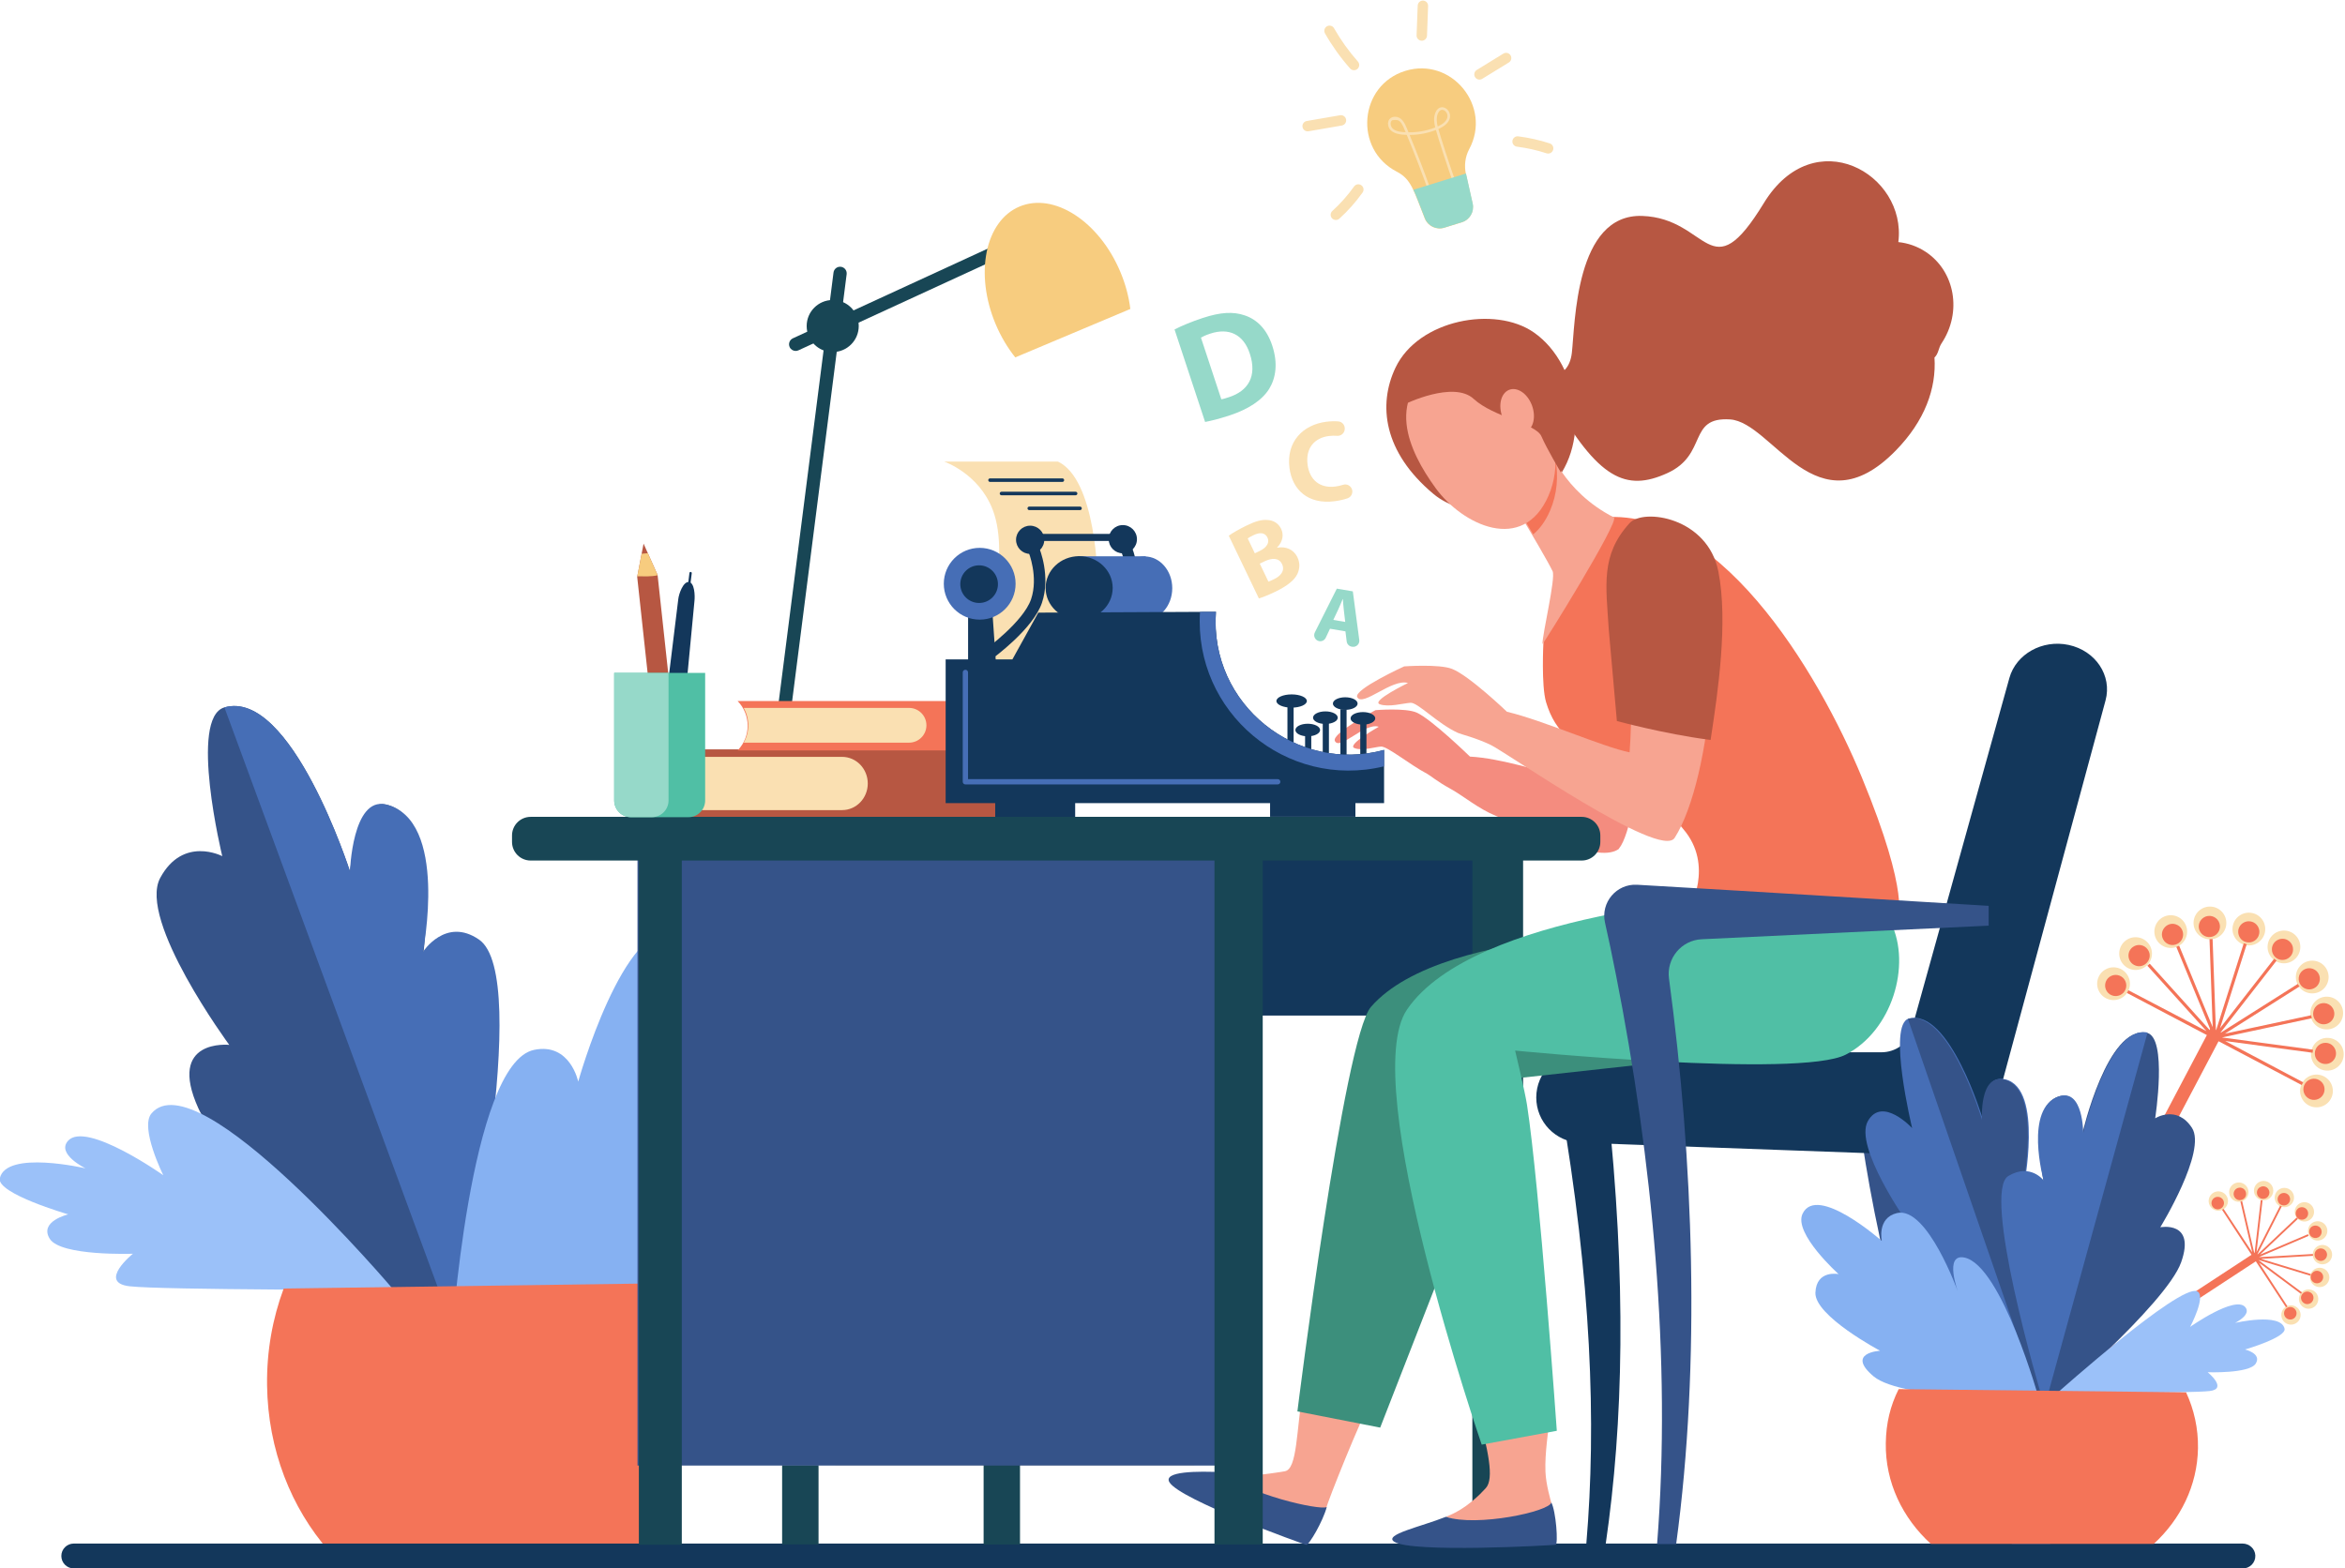 <?xml version="1.0" encoding="UTF-8" standalone="no"?>
<svg
   xmlns:dc="http://purl.org/dc/elements/1.1/"
   xmlns:cc="http://creativecommons.org/ns#"
   xmlns:rdf="http://www.w3.org/1999/02/22-rdf-syntax-ns#"
   xmlns:svg="http://www.w3.org/2000/svg"
   xmlns="http://www.w3.org/2000/svg"
   xmlns:sodipodi="http://sodipodi.sourceforge.net/DTD/sodipodi-0.dtd"
   xmlns:inkscape="http://www.inkscape.org/namespaces/inkscape"
   version="1.1"
   id="svg2"
   xml:space="preserve"
   width="2309.14"
   height="1544.8"
   viewBox="0 0 2309.14 1544.8"
   sodipodi:docname="5249.svg"
   inkscape:version="1.0.1 (0767f8302a, 2020-10-17)"><defs
     id="defs6" /><sodipodi:namedview
     pagecolor="#ffffff"
     bordercolor="#666666"
     borderopacity="1"
     objecttolerance="10"
     gridtolerance="10"
     guidetolerance="10"
     inkscape:pageopacity="0"
     inkscape:pageshadow="2"
     inkscape:window-width="1848"
     inkscape:window-height="920"
     id="namedview4"
     showgrid="false"
     inkscape:zoom="0.13939286"
     inkscape:cx="1711.4019"
     inkscape:cy="1348.2294"
     inkscape:window-x="72"
     inkscape:window-y="27"
     inkscape:window-maximized="1"
     inkscape:current-layer="g12" /><g
     id="g10"
     inkscape:groupmode="layer"
     inkscape:label="ink_ext_XXXXXX"
     transform="matrix(1.333,0,0,-1.333,-1194.453,2041.628)"><g
       id="g12"
       transform="scale(0.1)"><g
         id="g838"><g
           id="g18"
           transform="scale(1.021)"><path
             d="m 14533.2,12461.4 c -18.1,0 -35.5,10.3 -43.5,27.9 -11.1,24 -0.6,52.4 23.4,63.5 l 1712.3,788.4 c 24,11.1 52.6,0.6 63.5,-23.5 11.1,-24 0.6,-52.4 -23.4,-63.5 l -1712.3,-788.4 c -6.5,-3 -13.3,-4.4 -20,-4.4"
             style="fill:#184655;fill-opacity:1;fill-rule:nonzero;stroke:none"
             id="path20" /></g><path
           d="m 14697.2,9570.8 c -2,0 -4.1,0.1 -6.2,0.4 -26.8,3.4 -45.7,27.9 -42.3,54.7 l 469.3,3676.6 c 3.5,26.8 27.9,45.8 54.7,42.3 26.8,-3.4 45.7,-27.9 42.3,-54.7 l -469.3,-3676.6 c -3.2,-24.7 -24.2,-42.7 -48.5,-42.7"
           style="fill:#184655;fill-opacity:1;fill-rule:nonzero;stroke:none"
           id="path22" /><g
           id="g24"
           transform="scale(1.062)"><path
             d="m 16230.2,12531 c -147.8,351.4 -461.8,554.5 -701.2,453.8 -239.4,-100.8 -313.6,-467.3 -165.7,-818.7 36.6,-86.7 83.2,-164.4 136.3,-230.7 l 800.4,336.9 c -10.3,84.4 -33.2,172 -69.8,258.7"
             style="fill:#f7cc7f;fill-opacity:1;fill-rule:nonzero;stroke:none"
             id="path26" /></g><path
           d="m 15304.3,12907.1 c 0,-106.2 -86.1,-192.3 -192.3,-192.3 -106.2,0 -192.3,86.1 -192.3,192.3 0,106.2 86.1,192.3 192.3,192.3 106.2,0 192.3,-86.1 192.3,-192.3"
           style="fill:#184655;fill-opacity:1;fill-rule:nonzero;stroke:none"
           id="path28" /><g
           id="g30"
           transform="scale(1.313)"><path
             d="m 16185.9,7252.01 c -244.7,31.69 -512.9,104.51 -512.9,104.51 0,0 -43.8,493.1 -45.5,511.4 -15.8,253.22 -47.2,422.03 116.6,602.43 77.8,85.66 439.4,33.1 499.8,-271.77 56.1,-282.56 -3,-683.32 -41.4,-934.08 l -2.1,-14.39 -14.5,1.9"
             style="fill:#b75742;fill-opacity:1;fill-rule:nonzero;stroke:none"
             id="path32" /></g><path
           d="m 12325.8,5413.8 c 0,0 -1665.4,1195.2 -1899.9,1713.4 -234.6,518.2 228.3,468.5 228.3,468.5 0,0 -678.77,921.5 -509.9,1234 168.9,312.5 458.2,160.4 458.2,160.4 0,0 -248.7,1023.5 16,1099.3 493.1,141 927.5,-1211.8 927.5,-1211.8 0,0 52.1,539 263.8,494.5 471.6,-99.1 247.5,-1327 247.5,-1327 0,0 131.5,460.8 392.3,260.8 467.9,-358.9 -123.8,-2892.1 -123.8,-2892.1"
           style="fill:#355389;fill-opacity:1;fill-rule:nonzero;stroke:none"
           id="path34" /><path
           d="m 12499.9,8373.3 c -247.3,171.5 -415.6,-91.3 -415.6,-91.3 0,0 194.8,980.6 -274.5,1090.1 -246.5,57.6 -263.8,-494.5 -263.8,-494.5 0,0 -434.4,1352.8 -927.5,1211.8 l 1712.7,-4656.1 c 66.4,294.3 563.2,2666.3 168.7,2940"
           style="fill:#466eb6;fill-opacity:1;fill-rule:nonzero;stroke:none"
           id="path36" /><path
           d="m 11868.7,5785.1 c 0,0 -1712.9,-0.7 -1951.15,27 -238.25,27.7 24.98,240.4 24.98,240.4 0,0 -533,-19.4 -614.24,110.2 -81.24,129.7 136.45,180.7 136.45,180.7 0,0 -530.8,153.9 -505.46,266.7 47.2,210.3 633.44,73.2 633.44,73.2 0,0 -217.73,105.7 -129.24,204 133.45,148.2 703.42,-254.7 703.42,-254.7 0,0 -175.07,351.5 -87.7,456 340.9,408 1789.5,-1303.5 1789.5,-1303.5"
           style="fill:#9bc1f9;fill-opacity:1;fill-rule:nonzero;stroke:none"
           id="path38" /><path
           d="m 12293.4,5375.3 c 0,0 1640.4,318.4 2003,622.9 362.6,304.5 -82.2,328.2 -82.2,328.2 0,0 972.5,368.3 960.2,665.5 -12.3,297.1 -429.7,314.7 -429.7,314.7 0,0 580.3,519.8 461.2,771.8 -183.1,387.3 -1013.1,-347.1 -1013.1,-347.1 0,0 20.1,639.5 -237.3,701.1 -388.2,92.8 -723.5,-1108.1 -723.5,-1108.1 0,0 -59.3,289.9 -325.9,234.6 -478.5,-99.1 -612.7,-2183.6 -612.7,-2183.6"
           style="fill:#86b1f2;fill-opacity:1;fill-rule:nonzero;stroke:none"
           id="path40" /><path
           d="m 11390,3857 h 2302.1 c 293.2,331.6 322.6,821.5 316,1322.5 -3.2,253 103.9,440.5 16.2,657.1 l -2968.1,-41.3 c -82,-220 -126,-461.7 -122.7,-714.8 6.2,-477.3 179.3,-907.6 456.5,-1223.5"
           style="fill:#f47458;fill-opacity:1;fill-rule:nonzero;stroke:none"
           id="path42" /><g
           id="g44"
           transform="scale(1.572)"><path
             d="M 16238.4,2487.99 H 6046.84 c -32.28,0 -58.44,-26.15 -58.44,-58.41 v 0 c 0,-32.27 26.16,-58.48 58.44,-58.48 H 16240.1 c 33.2,0 59.9,27.74 58.3,61.28 -1.5,31.43 -28.5,55.61 -60,55.61"
             style="fill:#13375b;fill-opacity:1;fill-rule:nonzero;stroke:none"
             id="path46" /></g><g
           id="g48"
           transform="scale(1.226)"><path
             d="m 15775.8,12065.4 c 278.8,86.4 524.2,-213.3 385.7,-471.5 -24.9,-46.4 -31.1,-100.6 -19.5,-151.9 l 39.6,-176.7 c 11,-48.7 -17.4,-97.6 -65,-112.4 l -105.6,-32.7 c -47.7,-14.8 -98.7,9.5 -117.3,55.8 -67.6,169.1 -80.3,236.4 -169.2,282.4 -260.2,134.6 -227.4,520.6 51.3,607"
             style="fill:#f7cc7f;fill-opacity:1;fill-rule:nonzero;stroke:none"
             id="path50" /></g><g
           id="g52"
           transform="scale(1.213)"><path
             d="m 15864.4,11893.5 c -13.8,-11.9 -9.1,-37.1 4.3,-49.9 19.1,-18.2 51.5,-21 78.8,-22.5 -11.8,28.4 -20.7,53.8 -38.1,68.4 -12.2,10.2 -43.5,5.3 -45,4 z m 278.2,38.6 c -8.7,-23.5 -6.3,-49.1 0,-75.8 33.2,14.8 52.3,32.1 58.4,53.1 10.2,35 -38.5,75.6 -58.4,22.7 z m 105.9,-452 c -50.1,139.8 -99.8,295.8 -116.6,354.7 -51.1,-19.9 -105.6,-30.1 -160.3,-30.2 47.1,-113.8 91.7,-229.9 132.9,-345.8 l -15,-5.3 c -41.7,117.8 -87.2,235.8 -135.2,351.4 -33.4,1.3 -72.6,4.5 -96.5,27.2 -11.2,10.6 -17.9,26.9 -17.6,42.4 1,41.3 48,53.4 79.4,27.2 20.8,-17.4 30.5,-45.3 45.4,-81.2 55.6,-0.7 111,9.4 162.8,29.7 -7.4,30.1 -10.5,59.5 0,87.5 36.9,98.3 172.2,-30.6 18.9,-96.9 13,-46.1 63.4,-206.4 116.7,-355.4 l -14.9,-5.3"
             style="fill:#fae0b2;fill-opacity:1;fill-rule:nonzero;stroke:none"
             id="path54" /></g><g
           id="g56"
           transform="scale(1.218)"><path
             d="m 16248.3,11522.4 c 0.3,-1.5 0.5,-3 0.8,-4.5 l 39.9,-177.9 c 11,-49 -17.6,-98.3 -65.5,-113.1 l -106.3,-33 c -48,-14.8 -99.3,9.6 -118.1,56.3 -30.2,75.7 -49.5,131.1 -69.6,173.4 l 318.8,98.8"
             style="fill:#96d9c9;fill-opacity:1;fill-rule:nonzero;stroke:none"
             id="path58" /></g><g
           id="g60"
           transform="scale(1.197)"><path
             d="m 16292.5,12575 6.8,183.4 c 0.7,17.7 -13.2,32.6 -30.9,33.3 -17.8,0.7 -32.6,-13.2 -33.3,-30.9 l -6.9,-183.4 c -0.7,-17.8 13.2,-32.7 30.9,-33.4 17.8,-0.6 32.7,13.3 33.4,31"
             style="fill:#fae0b2;fill-opacity:1;fill-rule:nonzero;stroke:none"
             id="path62" /></g><g
           id="g64"
           transform="scale(1.235)"><path
             d="m 16121.4,11930 159.3,97.8 c 14.7,9.1 19.3,28.2 10.3,42.9 -9.1,14.7 -28.2,19.3 -42.9,10.3 l -159.3,-97.9 c -14.6,-9 -19.2,-28.2 -10.2,-42.9 9,-14.6 28.2,-19.2 42.8,-10.2"
             style="fill:#fae0b2;fill-opacity:1;fill-rule:nonzero;stroke:none"
             id="path66" /></g><g
           id="g68"
           transform="scale(1.254)"><path
             d="m 16294.7,11330.1 c 5.3,16.1 -3.5,33.4 -19.6,38.7 -60.3,19.7 -122.7,33.6 -185.6,41.6 -16.8,2.1 -32.1,-9.8 -34.3,-26.6 -2.1,-16.9 9.8,-32.2 26.7,-34.3 59,-7.5 117.6,-20.6 174.2,-39.1 16,-5.2 33.4,3.5 38.6,19.7"
             style="fill:#fae0b2;fill-opacity:1;fill-rule:nonzero;stroke:none"
             id="path70" /></g><g
           id="g72"
           transform="scale(1.166)"><path
             d="m 16285.1,12698.9 c 13.6,12 14.9,32.9 2.8,46.6 -57.5,64.8 -108.2,135.8 -151.1,211 -9,15.9 -29.2,21.5 -45,12.4 -15.8,-9 -21.4,-29.2 -12.4,-45 45.1,-79.2 98.7,-154 159,-222.2 12.2,-13.7 33.1,-14.9 46.7,-2.8"
             style="fill:#fae0b2;fill-opacity:1;fill-rule:nonzero;stroke:none"
             id="path74" /></g><g
           id="g76"
           transform="scale(1.16)"><path
             d="m 16296.9,12442.3 c -3.1,18.1 -20.3,30.2 -38.4,27.1 l -212,-36.6 c -18.1,-3.2 -30.3,-20.3 -27.1,-38.4 3.1,-18 20.2,-30.1 38.3,-27 l 212.1,36.6 c 18,3.1 30.2,20.2 27.1,38.3"
             style="fill:#fae0b2;fill-opacity:1;fill-rule:nonzero;stroke:none"
             id="path78" /></g><g
           id="g80"
           transform="scale(1.168)"><path
             d="m 16135.3,11724.7 c 2.7,1.4 5.2,3.1 7.5,5.2 54.5,49.5 103.9,105.1 146.7,165.2 10.5,14.8 7.1,35.4 -7.7,46 -14.9,10.5 -35.5,7.1 -46,-7.8 -40.1,-56.2 -86.3,-108.2 -137.4,-154.7 -13.4,-12.2 -14.4,-33.1 -2.2,-46.5 10.2,-11.2 26.3,-13.8 39.1,-7.4"
             style="fill:#fae0b2;fill-opacity:1;fill-rule:nonzero;stroke:none"
             id="path82" /></g><g
           id="g84"
           transform="scale(1.236)"><path
             d="M 13431.9,6320.66 H 16300 v 944.92 h -2868.1 v -944.92"
             style="fill:#13375b;fill-opacity:1;fill-rule:nonzero;stroke:none"
             id="path86" /></g><g
           id="g88"
           transform="scale(1.091)"><path
             d="M 13869.9,4115.32 H 16300 V 8292.06 H 13869.9 V 4115.32"
             style="fill:#fae0b2;fill-opacity:1;fill-rule:nonzero;stroke:none"
             id="path90" /></g><g
           id="g92"
           transform="scale(1.012)"><path
             d="m 16034.3,3857.57 h 265.7 v 588.44 h -265.7 v -588.44"
             style="fill:#184655;fill-opacity:1;fill-rule:nonzero;stroke:none"
             id="path94" /></g><path
           d="m 14738.3,3904.8 h 269 v 586.1 h -269 v -586.1"
           style="fill:#184655;fill-opacity:1;fill-rule:nonzero;stroke:none"
           id="path96" /><g
           id="g98"
           transform="scale(1.479)"><path
             d="m 16108.2,2642.2 h 191.8 c -263.1,170.88 -414,614.53 -492.5,911.62 -152.1,572.08 -186.5,1129.76 -187.1,1134.22 l -260.5,-37.99 c 82.1,-541.32 304.5,-1596.32 748.3,-2007.85"
             style="fill:#355389;fill-opacity:1;fill-rule:nonzero;stroke:none"
             id="path100" /></g><g
           id="g102"
           transform="scale(1.103)"><path
             d="M 12393.4,4068.36 H 16300 V 8197.45 H 12393.4 V 4068.36"
             style="fill:#355389;fill-opacity:1;fill-rule:nonzero;stroke:none"
             id="path104" /></g><path
           d="m 13680,3902.4 h 317.2 V 9145.7 H 13680 V 3902.4"
           style="fill:#184655;fill-opacity:1;fill-rule:nonzero;stroke:none"
           id="path106" /><g
           id="g108"
           transform="scale(1.015)"><path
             d="m 13412.3,9131.89 h 2701 c 103.1,0 186.7,86.78 186.7,193.74 v 115.23 c 0,106.96 -83.6,193.73 -186.7,193.73 h -2701 v 0 c 123.6,-140.05 125.6,-354.17 5,-496.88 l -5,-5.82"
             style="fill:#b75742;fill-opacity:1;fill-rule:nonzero;stroke:none"
             id="path110" /></g><path
           d="m 13660.3,9723.8 h 1521 c 104.8,0 189.7,-88.1 189.7,-196.7 v 0 c 0,-108.7 -84.9,-196.7 -189.7,-196.7 h -1521.2 c 71.1,120.6 71,273 0.2,393.4"
           style="fill:#fae0b2;fill-opacity:1;fill-rule:nonzero;stroke:none"
           id="path112" /><g
           id="g114"
           transform="scale(1.032)"><path
             d="m 13962.8,9821.94 h 2212.7 c 68.8,0 124.5,-55.71 124.5,-124.41 v -104.64 c 0,-68.77 -55.7,-124.47 -124.5,-124.47 h -2212.7 l 1.1,1.26 c 94.7,98.51 94.2,254.36 -1.1,352.26"
             style="fill:#f47458;fill-opacity:1;fill-rule:nonzero;stroke:none"
             id="path116" /></g><path
           d="m 14454.7,10085.5 h 1221.2 c 70.9,0 128.4,-57.5 128.4,-128.4 v 0 c 0,-70.9 -57.5,-128.4 -128.4,-128.4 h -1221.1 c 44.8,79.5 44.8,177.4 -0.1,256.8"
           style="fill:#fae0b2;fill-opacity:1;fill-rule:nonzero;stroke:none"
           id="path118" /><g
           id="g120"
           transform="scale(1.301)"><path
             d="m 16079.6,8453.76 c -132.2,167.85 -412.4,61.79 -308.4,-494.38 0.5,-3.12 28.9,-436.76 16.2,-604.42 -133.3,30.98 -376,111.54 -553.3,120.61 0,0 -216.8,211.24 -302,249.67 -63.2,28.47 -234.6,14.07 -234.6,14.07 0,0 -249.9,-131.98 -230.6,-174.57 26.5,-58.27 170.5,107.16 249.2,80.25 0,0 -182.2,-102.16 -138.8,-120.61 43.4,-18.52 116.2,5.77 151.6,8.23 35.4,2.46 163.3,-102.93 262.9,-155.28 16.5,-8.69 54.9,-42.43 130,-83.64 76.3,-41.81 156.4,-112.38 260.4,-155.28 279.8,-115.3 590.8,-268.2 698.4,-186.18 l -0.5,1.23 c 122.9,145.36 219.9,1220.44 -0.5,1500.3"
             style="fill:#f48c7f;fill-opacity:1;fill-rule:nonzero;stroke:none"
             id="path122" /></g><g
           id="g124"
           transform="scale(1.507)"><path
             d="m 16086.4,7001.2 v 0 c -128.8,27.6 -258,-44.56 -290.7,-162.42 l -481.2,-1730.26 c -17.1,-61.51 -77.3,-104.51 -146.3,-104.51 h -1469.9 c -122.4,0 -221.7,-99.26 -221.7,-221.74 v 0 c 0,-119.31 94.5,-217.24 213.7,-221.56 l 1767.2,-64.23 c 117.6,0 248.9,158.79 277.2,263.82 l 532.5,1969.05 c 32.8,121.16 -48.6,243.54 -180.8,271.85"
             style="fill:#13375b;fill-opacity:1;fill-rule:nonzero;stroke:none"
             id="path126" /></g><g
           id="g128"
           transform="scale(1.287)"><path
             d="m 16067.6,3037.22 h 111.4 c 100.6,692.11 121,1503.19 8.6,2550.49 l -269.7,-5.52 c 179,-1039.45 208.4,-1851.15 149.7,-2544.97"
             style="fill:#13375b;fill-opacity:1;fill-rule:nonzero;stroke:none"
             id="path130" /></g><g
           id="g132"
           transform="scale(1.24)"><path
             d="m 15997.8,3138.22 h 302.2 v 4275.89 h -302.2 V 3138.22"
             style="fill:#184655;fill-opacity:1;fill-rule:nonzero;stroke:none"
             id="path134" /></g><g
           id="g136"
           transform="scale(1.172)"><path
             d="m 16300,4266.33 c -83.1,-154.56 -286.3,-664.06 -293.9,-702.7 -2.3,-11.17 -31.1,-48.28 -40.6,-55.36 -262.4,-26.27 -454.4,114.64 -600,253.51 137.5,-9.72 347.8,25.85 378.4,31.14 79.9,13.56 71.3,256.32 116.9,529.02 70.7,-32.41 336.2,37.7 439.2,-55.61"
             style="fill:#f7a491;fill-opacity:1;fill-rule:nonzero;stroke:none"
             id="path138" /></g><g
           id="g140"
           transform="scale(1.151)"><path
             d="m 16300,3632.27 c -22.2,-86.86 -114,-246.95 -131.8,-242.34 -21.3,5.47 -809.8,288.55 -877.6,401.55 -41.9,69.76 173.7,73.06 347.3,64.2 148.3,-141.41 616.5,-245.91 662.1,-223.41"
             style="fill:#355389;fill-opacity:1;fill-rule:nonzero;stroke:none"
             id="path142" /></g><g
           id="g144"
           transform="scale(1.352)"><path
             d="m 16300,5588.13 -1386.6,-152.63 -744.5,-1908.97 -452.4,88.51 c 0,0 253.9,2039.87 401.8,2210.54 403.5,465.58 1813.1,410.49 1813.1,410.49 l 368.6,-647.94"
             style="fill:#3c8f7c;fill-opacity:1;fill-rule:nonzero;stroke:none"
             id="path146" /></g><g
           id="g148"
           transform="scale(1.253)"><path
             d="m 16287,3876.25 c -6.3,-97.98 -28.7,-216.7 -24.3,-331.12 2.9,-76.76 31.4,-170.11 34.8,-184.55 2.5,-10.37 -7.5,-53.14 -12.9,-62.87 -212.8,-124.63 -430.9,-79.71 -608.9,-18.51 120.7,45.47 204.7,135.96 235.1,168.91 51.3,55.69 14.7,222.77 -52.9,472.34 72.8,0 305.1,-5.03 429.1,-44.2"
             style="fill:#f7a491;fill-opacity:1;fill-rule:nonzero;stroke:none"
             id="path150" /></g><g
           id="g152"
           transform="scale(1.416)"><path
             d="m 15403.9,6135.22 c 0,0 -1386,-75.06 -1735.4,-586.52 -261.5,-382.75 389.6,-2270.44 389.6,-2270.44 l 391.8,72.23 c 0,0 -90.3,1279.08 -155.5,1701.15 -11.1,71.53 -62,282.78 -62,282.78 0,0 1484.8,-146.02 1725.7,-20.76 240.9,125.25 341.9,465 235.9,686.63 -106,221.63 -790.1,134.93 -790.1,134.93"
             style="fill:#50bfa5;fill-opacity:1;fill-rule:nonzero;stroke:none"
             id="path154" /></g><g
           id="g156"
           transform="scale(1.256)"><path
             d="m 16258.2,3355.9 c 27.6,-50.46 41.8,-245.96 25.3,-248.91 -19.8,-3.5 -850.3,-50.06 -949.9,18.15 -61.5,42.11 157.1,87.4 305,146.31 177.7,-61.06 610.7,30.4 619.6,84.45"
             style="fill:#355389;fill-opacity:1;fill-rule:nonzero;stroke:none"
             id="path158" /></g><g
           id="g160"
           transform="scale(1.416)"><path
             d="m 14637.5,8109.59 c -123.5,-21.6 -131.1,-121.32 -131.1,-121.32 l -126.5,-527.13 c 0,0 -11.6,-223.29 14,-308.73 49.9,-166.2 150.7,-231.74 315.8,-288.25 218.8,-74.86 305.3,-263.59 399.8,-373.63 163.7,-191.05 30.4,-419.6 30.4,-419.6 l 435.4,-137.45 651.5,87.44 c 0,0 73.2,112.72 -186.1,740.41 -225.1,545.08 -764.7,1459.97 -1403.2,1348.26"
             style="fill:#f47458;fill-opacity:1;fill-rule:nonzero;stroke:none"
             id="path162" /></g><g
           id="g164"
           transform="scale(1.451)"><path
             d="m 14611.9,2693.05 h 97.1 c 125.6,925.86 87.6,1957.41 -36.5,2879.76 -13.7,102.59 63.2,195.05 166.6,199.94 l 1460.9,69.18 v 100.86 c -0.6,0.07 -1235.2,75.59 -1789.8,107.42 -105.1,5.99 -186.6,-90.33 -163.5,-193.06 16.3,-72.13 35.7,-162.81 56.9,-271.39 182.5,-925.31 282.8,-1950.94 208.3,-2892.71"
             style="fill:#355389;fill-opacity:1;fill-rule:nonzero;stroke:none"
             id="path166" /></g><g
           id="g168"
           transform="scale(1.334)"><path
             d="m 16051.5,8487.15 c -149.1,163.71 -412.9,58.65 -295.7,-483.82 0.7,-3.03 -0.3,-525.52 -14.7,-689.04 -150.2,30.21 -474,175.89 -679.2,224.78 0,0 -208.3,200.07 -304.4,237.54 -71.3,27.76 -264.6,13.72 -264.6,13.72 0,0 -281.8,-128.71 -260,-170.26 29.9,-56.81 192.3,104.5 281,78.24 0,0 -205.5,-99.58 -156.5,-117.62 48.9,-18.03 131,5.63 170.9,8.04 39.9,2.42 149.5,-115.57 261.9,-166.63 18.5,-8.47 96.5,-26.16 181.2,-66.43 86,-40.78 940.5,-637.74 1019,-515.45 208.2,323.97 309.6,1373.97 61.1,1646.93"
             style="fill:#f7a491;fill-opacity:1;fill-rule:nonzero;stroke:none"
             id="path170" /></g><g
           id="g172"
           transform="scale(1.333)"><path
             d="m 16187.6,7390.41 c -241,31.2 -505.1,102.91 -505.1,102.91 0,0 -43,485.57 -44.7,503.59 -15.6,249.34 -46.5,415.57 114.9,593.21 76.6,84.35 432.6,32.59 492.1,-267.61 55.2,-278.24 -3,-672.89 -40.8,-919.8 l -2.1,-14.18 -14.3,1.88"
             style="fill:#b75742;fill-opacity:1;fill-rule:nonzero;stroke:none"
             id="path174" /></g><g
           id="g176"
           transform="scale(1.439)"><path
             d="m 14296.1,8831.51 c 17.1,148.94 16.9,714.96 361,703.29 344,-11.68 346,-390.29 624.6,65.93 258.2,422.67 734.9,149.5 690.5,-200.26 49.2,-5.07 97.5,-21.54 141,-50.44 150.5,-99.98 186.8,-309.9 81.1,-468.89 -16.8,-25.27 -15.4,-53.75 -36.6,-73.26 10.5,-158.01 -49.2,-325 -198.7,-477.77 -408.1,-417.28 -631.1,145.88 -850.9,159.88 -219.7,13.99 -111.7,-180.42 -322.5,-276.11 -210.9,-95.68 -354.1,-32.95 -588.9,381.87 l -56,112.68 c 0,0 138.2,-25.85 155.4,123.08"
             style="fill:#b75742;fill-opacity:1;fill-rule:nonzero;stroke:none"
             id="path178" /></g><g
           id="g180"
           transform="scale(1.271)"><path
             d="m 15965.2,10117.6 c 274.2,-191.28 334.8,-678.39 82.5,-911 -164,-151.17 -487.1,-177.47 -666.4,-27.53 -290.9,243.19 -323.4,518.46 -220.2,734.53 133.1,278.8 578,361.8 804.1,204"
             style="fill:#b75742;fill-opacity:1;fill-rule:nonzero;stroke:none"
             id="path182" /></g><g
           id="g184"
           transform="scale(1.284)"><path
             d="m 15885.8,9360.36 c 0,0 83.6,-259.52 378,-409.24 36.2,-18.43 -410.7,-737.26 -410.9,-728.68 -1.3,55.48 77.2,379.3 58.2,419.09 -52.4,108.91 -355.8,605.46 -355.8,605.46 l 330.5,113.37"
             style="fill:#f7a491;fill-opacity:1;fill-rule:nonzero;stroke:none"
             id="path186" /></g><g
           id="g188"
           transform="scale(1.256)"><path
             d="m 16073.4,9513.36 -165.4,-56.72 v 0 c 0.3,-0.5 136.4,-223.15 243.7,-405.8 38.1,31.25 71.8,76.51 98.8,138.53 43,99.35 49.5,202.7 33,300.91 -26.9,49.36 -37.5,82.29 -37.5,82.3 l -172.6,-59.22"
             style="fill:#f47458;fill-opacity:1;fill-rule:nonzero;stroke:none"
             id="path190" /></g><g
           id="g192"
           transform="scale(1.263)"><path
             d="m 15544.5,10015.4 c 0,0 147.3,62.3 307.5,2.3 160.1,-59.95 448,-449.38 299.7,-790.99 -148.4,-341.61 -503,-171.84 -660.3,44.81 -157.5,216.65 -314.1,543.35 53.1,743.88"
             style="fill:#f7a491;fill-opacity:1;fill-rule:nonzero;stroke:none"
             id="path194" /></g><g
           id="g196"
           transform="scale(1.263)"><path
             d="m 16173.1,9816.21 c -126.8,220.29 -266,349.49 -461.5,299.29 -195.6,-50.1 -371,-83.6 -384.2,-313.12 l -14.1,-39.2 c 0,0 283.3,138.33 400.7,30.09 117.5,-108.24 363.4,-143.62 396.1,-218.69 32.7,-75.07 113.7,-210.99 113.7,-210.99 l 14.5,84.39 c 0,0 61.7,147.96 -65.2,368.23"
             style="fill:#b75742;fill-opacity:1;fill-rule:nonzero;stroke:none"
             id="path198" /></g><g
           id="g200"
           transform="scale(1.246)"><path
             d="m 16099.3,9818.4 c 26.8,-69.3 87.5,-109.31 135.5,-89.37 48,19.95 65.2,92.28 38.3,161.59 -26.8,69.3 -87.5,109.3 -135.5,89.37 -48,-19.95 -65.2,-92.3 -38.3,-161.59"
             style="fill:#f7a491;fill-opacity:1;fill-rule:nonzero;stroke:none"
             id="path202" /></g><g
           id="g204"
           transform="scale(1.122)"><path
             d="m 15982.4,3479.6 h 317.6 v 4675.21 h -317.6 V 3479.6"
             style="fill:#184655;fill-opacity:1;fill-rule:nonzero;stroke:none"
             id="path206" /></g><g
           id="g208"
           transform="scale(1.061)"><path
             d="m 15019.2,11220.9 c 0,0 240.6,-81.4 337.8,-334.8 132.1,-344 -72.2,-895.34 -13.7,-1048.9 58.3,-153.58 333.2,-320.97 333.2,-320.97 l 623.5,221.14 c 0,0 -218.1,411.53 -211.9,552.83 6.1,141.3 -15.4,807.8 -276.5,930.7 h -792.4"
             style="fill:#fae0b2;fill-opacity:1;fill-rule:nonzero;stroke:none"
             id="path210" /></g><g
           id="g212"
           transform="scale(1.032)"><path
             d="m 16287.4,11390.8 h -517.9 c -6.9,0 -12.7,5.7 -12.7,12.7 0,6.9 5.8,12.6 12.7,12.6 h 517.9 c 7,0 12.6,-5.7 12.6,-12.6 0,-7 -5.6,-12.7 -12.6,-12.7"
             style="fill:#13375b;fill-opacity:1;fill-rule:nonzero;stroke:none"
             id="path214" /></g><g
           id="g216"
           transform="scale(1.038)"><path
             d="M 16287.5,11229.9 H 15760 c -7,0 -12.6,5.6 -12.6,12.5 0,6.9 5.6,12.6 12.6,12.6 h 527.5 c 6.9,0 12.5,-5.7 12.5,-12.6 0,-6.9 -5.6,-12.5 -12.5,-12.5"
             style="fill:#13375b;fill-opacity:1;fill-rule:nonzero;stroke:none"
             id="path218" /></g><g
           id="g220"
           transform="scale(1.04)"><path
             d="m 16287.4,11102.8 h -360.5 c -6.9,0 -12.6,5.6 -12.6,12.6 0,6.9 5.7,12.5 12.6,12.5 h 360.5 c 7,0 12.6,-5.6 12.6,-12.5 0,-7 -5.6,-12.6 -12.6,-12.6"
             style="fill:#13375b;fill-opacity:1;fill-rule:nonzero;stroke:none"
             id="path222" /></g><g
           id="g224"
           transform="scale(1.037)"><path
             d="m 16300,8943.88 h -569.6 v 140.27 h 569.6 v -140.27"
             style="fill:#13375b;fill-opacity:1;fill-rule:nonzero;stroke:none"
             id="path226" /></g><g
           id="g228"
           transform="scale(1.164)"><path
             d="m 16300,7973.58 h -541.5 v 150.3 h 541.5 v -150.3"
             style="fill:#13375b;fill-opacity:1;fill-rule:nonzero;stroke:none"
             id="path230" /></g><g
           id="g232"
           transform="scale(1.001)"><path
             d="m 16300,10427.6 h -204 v 345 h 180.1 l 23.9,-345"
             style="fill:#13375b;fill-opacity:1;fill-rule:nonzero;stroke:none"
             id="path234" /></g><g
           id="g236"
           transform="scale(1.01)"><path
             d="m 16300,10893.9 c 0,-145 -117.6,-262.5 -262.6,-262.5 -145,0 -262.5,117.5 -262.5,262.5 0,145 117.5,262.6 262.5,262.6 145,0 262.6,-117.6 262.6,-262.6"
             style="fill:#466eb6;fill-opacity:1;fill-rule:nonzero;stroke:none"
             id="path238" /></g><g
           id="g240"
           transform="scale(1.002)"><path
             d="m 16300,10978 c 0,-76.7 -62.2,-138.8 -138.8,-138.8 -76.7,0 -138.8,62.1 -138.8,138.8 0,76.6 62.1,138.8 138.8,138.8 76.6,0 138.8,-62.2 138.8,-138.8"
             style="fill:#13375b;fill-opacity:1;fill-rule:nonzero;stroke:none"
             id="path242" /></g><g
           id="g244"
           transform="scale(1.023)"><path
             d="m 16300,11073 c 0,-56.3 -45.7,-101.9 -102,-101.9 -56.3,0 -101.9,45.6 -101.9,101.9 0,56.3 45.6,101.9 101.9,101.9 56.3,0 102,-45.6 102,-101.9"
             style="fill:#13375b;fill-opacity:1;fill-rule:nonzero;stroke:none"
             id="path246" /></g><g
           id="g248"
           transform="scale(1.026)"><path
             d="m 15874.5,10182 -48.5,66.9 c 2.9,2 275.8,200.8 331.3,364 54.3,160.3 -17.4,337.4 -18.1,339.2 l 76.1,31.7 c 3.5,-8.4 84.7,-207.1 20.1,-397.4 -63.8,-188.2 -348.9,-395.7 -360.9,-404.4"
             style="fill:#13375b;fill-opacity:1;fill-rule:nonzero;stroke:none"
             id="path250" /></g><g
           id="g252"
           transform="scale(1.065)"><path
             d="m 16300,10640.4 c 0,-54.1 -43.9,-97.9 -98,-97.9 -54.1,0 -97.9,43.8 -97.9,97.9 0,54.1 43.8,98 97.9,98 54.1,0 98,-43.9 98,-98"
             style="fill:#13375b;fill-opacity:1;fill-rule:nonzero;stroke:none"
             id="path254" /></g><g
           id="g256"
           transform="scale(1.068)"><path
             d="m 15891,9785.49 -46.5,64.31 c 2.7,1.91 265.1,193 318.3,349.8 52.3,154.1 -16.7,324.3 -17.4,326 l 73.2,30.5 c 3.4,-8 81.4,-199 19.3,-382 -61.3,-180.77 -335.3,-380.21 -346.9,-388.61"
             style="fill:#13375b;fill-opacity:1;fill-rule:nonzero;stroke:none"
             id="path258" /></g><g
           id="g260"
           transform="scale(1.056)"><path
             d="m 16300,10718.8 h -583.6 v 49.4 h 583.6 v -49.4"
             style="fill:#13375b;fill-opacity:1;fill-rule:nonzero;stroke:none"
             id="path262" /></g><g
           id="g264"
           transform="scale(1.081)"><path
             d="m 16300,10148.1 c 0,-119.9 -84.5,-217.02 -188.9,-217.02 -104.3,0 -188.9,97.12 -188.9,217.02 0,119.9 84.6,217 188.9,217 104.4,0 188.9,-97.1 188.9,-217"
             style="fill:#466eb6;fill-opacity:1;fill-rule:nonzero;stroke:none"
             id="path266" /></g><g
           id="g268"
           transform="scale(1.069)"><path
             d="m 15828.5,10036.8 h 471.5 v 445.6 h -471.5 v -445.6"
             style="fill:#466eb6;fill-opacity:1;fill-rule:nonzero;stroke:none"
             id="path270" /></g><g
           id="g272"
           transform="scale(1.054)"><path
             d="m 16300,10409.8 c 0,-123 -105.2,-222.6 -235,-222.6 -129.8,0 -235.1,99.6 -235.1,222.6 0,123 105.3,222.7 235.1,222.7 129.8,0 235,-99.7 235,-222.7"
             style="fill:#13375b;fill-opacity:1;fill-rule:nonzero;stroke:none"
             id="path274" /></g><g
           id="g276"
           transform="scale(1.142)"><path
             d="m 16300,8876.01 c 0,-23.65 -44.1,-42.82 -98.4,-42.82 -54.4,0 -98.6,19.17 -98.6,42.82 0,23.64 44.2,42.82 98.6,42.82 54.3,0 98.4,-19.18 98.4,-42.82"
             style="fill:#13375b;fill-opacity:1;fill-rule:nonzero;stroke:none"
             id="path278" /></g><g
           id="g280"
           transform="scale(1.156)"><path
             d="m 16300,8662.07 c 0,-22.23 -35.3,-40.14 -78.9,-40.14 -43.6,0 -79,17.91 -79,40.14 0,22.2 35.4,40.18 79,40.18 43.6,0 78.9,-17.98 78.9,-40.18"
             style="fill:#13375b;fill-opacity:1;fill-rule:nonzero;stroke:none"
             id="path282" /></g><g
           id="g284"
           transform="scale(1.173)"><path
             d="m 16300,8532.17 c 0,-21.89 -34.8,-39.54 -77.7,-39.54 -43,0 -77.8,17.65 -77.8,39.54 0,21.86 34.8,39.58 77.8,39.58 42.9,0 77.7,-17.72 77.7,-39.58"
             style="fill:#13375b;fill-opacity:1;fill-rule:nonzero;stroke:none"
             id="path286" /></g><g
           id="g288"
           transform="scale(1.165)"><path
             d="m 16300,8684.68 c 0,-22.02 -35.1,-39.87 -78.4,-39.87 -43.3,0 -78.3,17.85 -78.3,39.87 0,22.02 35,39.87 78.3,39.87 43.3,0 78.4,-17.85 78.4,-39.87"
             style="fill:#13375b;fill-opacity:1;fill-rule:nonzero;stroke:none"
             id="path290" /></g><g
           id="g292"
           transform="scale(1.152)"><path
             d="m 16300,8380.9 h -39.6 v 295.77 h 39.6 V 8380.9"
             style="fill:#13375b;fill-opacity:1;fill-rule:nonzero;stroke:none"
             id="path294" /></g><g
           id="g296"
           transform="scale(1.148)"><path
             d="m 16300,8642.86 c 0,-22.31 -35.6,-40.43 -79.6,-40.43 -43.9,0 -79.4,18.12 -79.4,40.43 0,22.39 35.5,40.52 79.4,40.52 44,0 79.6,-18.13 79.6,-40.52"
             style="fill:#13375b;fill-opacity:1;fill-rule:nonzero;stroke:none"
             id="path298" /></g><g
           id="g300"
           transform="scale(1.144)"><path
             d="m 16300,8359.69 h -39.9 v 297.84 h 39.9 v -297.84"
             style="fill:#13375b;fill-opacity:1;fill-rule:nonzero;stroke:none"
             id="path302" /></g><g
           id="g304"
           transform="scale(1.136)"><path
             d="m 16300,8591.96 h -40.2 v 299.74 h 40.2 v -299.74"
             style="fill:#13375b;fill-opacity:1;fill-rule:nonzero;stroke:none"
             id="path306" /></g><g
           id="g308"
           transform="scale(1.169)"><path
             d="m 16300,8256.14 h -39 v 291.32 h 39 v -291.32"
             style="fill:#13375b;fill-opacity:1;fill-rule:nonzero;stroke:none"
             id="path310" /></g><g
           id="g312"
           transform="scale(1.16)"><path
             d="m 16300,8375.6 h -39.3 v 310.34 h 39.3 V 8375.6"
             style="fill:#13375b;fill-opacity:1;fill-rule:nonzero;stroke:none"
             id="path314" /></g><g
           id="g316"
           transform="scale(1.177)"><path
             d="m 16300,8305.19 v -334.25 h -2751.7 v 902.5 h 418.9 l 162.5,293.45 1015,4.87 100,0.45 c -42.1,-584.79 510.1,-1016.52 1055.3,-867.02"
             style="fill:#13375b;fill-opacity:1;fill-rule:nonzero;stroke:none"
             id="path318" /></g><g
           id="g320"
           transform="scale(1.177)"><path
             d="m 16300,8305.19 v -103.04 c -613.4,-148.81 -1195.2,339.48 -1155.3,969.61 l 100,0.45 c -42.1,-584.79 510.1,-1016.52 1055.3,-867.02"
             style="fill:#466eb6;fill-opacity:1;fill-rule:nonzero;stroke:none"
             id="path322" /></g><g
           id="g324"
           transform="scale(1.13)"><path
             d="m 16282.7,8459.49 h -2024.6 v 697.92 c 0,9.57 -7.7,17.31 -17.2,17.31 -9.6,0 -17.4,-7.74 -17.4,-17.31 v -715.18 c 0,-9.55 7.8,-17.34 17.4,-17.34 h 2041.8 c 9.5,0 17.3,7.79 17.3,17.34 0,9.56 -7.8,17.26 -17.3,17.26"
             style="fill:#466eb6;fill-opacity:1;fill-rule:nonzero;stroke:none"
             id="path326" /></g><g
           id="g328"
           transform="scale(1.275)"><path
             d="M 10102.5,7025.7 H 16192 c 59.6,0 108,48.32 108,107.94 v 37.26 c 0,59.62 -48.4,107.94 -108,107.94 h -6089.5 c -59.7,0 -108,-48.32 -108,-107.94 v -37.26 c 0,-59.62 48.3,-107.94 108,-107.94"
             style="fill:#184655;fill-opacity:1;fill-rule:nonzero;stroke:none"
             id="path330" /></g><path
           d="m 13955.5,9800.9 -150.5,-14.1 -137.3,1267 47.1,245.5 103.5,-231.4 137.2,-1267"
           style="fill:#b75742;fill-opacity:1;fill-rule:nonzero;stroke:none"
           id="path332" /><path
           d="m 13818.5,11065.6 -0.2,2.3 -71.9,160.6 -45.9,-3.9 -32,-166.7 c 47,-0.2 101.3,-3.8 150,7.7"
           style="fill:#f7cc7f;fill-opacity:1;fill-rule:nonzero;stroke:none"
           id="path334" /><path
           d="m 13982.8,9741.8 -150.5,14.7 138.9,1133.1 c 4.7,41 36.8,130.1 77.9,126.1 v 0 c 42,-4.1 46.3,-98.6 41.6,-140.5 l -107.9,-1133.4"
           style="fill:#13375b;fill-opacity:1;fill-rule:nonzero;stroke:none"
           id="path336" /><path
           d="m 14042.1,10911.7 c -0.3,0 -0.7,0.1 -1.1,0.1 -4.7,0.6 -8.1,4.9 -7.5,9.6 l 20.2,161.2 c 0.6,4.7 4.8,8 9.6,7.5 4.7,-0.6 8.1,-4.9 7.5,-9.7 l -20.1,-161.1 c -0.6,-4.4 -4.3,-7.6 -8.6,-7.6"
           style="fill:#13375b;fill-opacity:1;fill-rule:nonzero;stroke:none"
           id="path338" /><path
           d="m 14046,9278 h -424.4 c -68.3,0 -123.8,55.4 -123.8,123.7 v 942.6 h 672 v -942.6 c 0,-68.3 -55.4,-123.7 -123.8,-123.7"
           style="fill:#50bfa5;fill-opacity:1;fill-rule:nonzero;stroke:none"
           id="path340" /><path
           d="m 13899.3,9401.7 v 942.6 h -401.5 v -942.6 c 0,-68.3 55.5,-123.7 123.8,-123.7 h 153.9 c 68.4,0 123.8,55.4 123.8,123.7"
           style="fill:#96d9c9;fill-opacity:1;fill-rule:nonzero;stroke:none"
           id="path342" /><g
           id="g344"
           transform="scale(1.166)"><path
             d="m 16207.5,9194.45 -8.9,76.13 c -2.6,21.31 -4.4,47.7 -6,68.85 l -1,0.16 c -8.6,-19.41 -18,-44.41 -26.9,-63.23 l -32.6,-69.06 z m -96.5,-43.06 -26.8,-57.09 c -7.4,-15.66 -24.3,-24.48 -41.3,-21.57 v 0 c -25.5,4.33 -39.5,32.08 -27.9,55.2 l 139.3,277.49 101.4,-17.24 40.9,-308.02 c 3.4,-25.7 -19.1,-47.36 -44.6,-43.01 l -3.5,0.58 c -16.7,2.86 -29.6,16.35 -31.7,33.21 l -7.9,63.8 -97.9,16.65"
             style="fill:#96d9c9;fill-opacity:1;fill-rule:nonzero;stroke:none"
             id="path346" /></g><g
           id="g348"
           transform="scale(1.139)"><path
             d="m 16093.6,9673.81 c 9.9,3.17 20.9,8.5 36.9,16.16 42.4,20.32 72.3,54.29 51.4,97.94 -20.1,41.82 -65.5,40.46 -112.3,18.05 l -32,-15.32 z m -88.1,183.84 30.7,14.75 c 49.3,23.58 65.9,56.53 51.2,87.28 -15,31.35 -47,36.46 -89.4,16.12 -20.2,-9.71 -31.4,-16.53 -38.7,-21.61 z m -168.9,114.13 c 22.2,16.73 70.3,44.32 117,66.72 57.3,27.4 94.9,38.6 133.6,35.2 36.3,-1.5 70.7,-19.7 88.7,-57.2 17.7,-36.94 12.6,-81.7 -25.8,-121.31 l 0.6,-1.22 c 53.5,9.79 105.7,-9.08 131.3,-62.58 18,-37.52 14.9,-75.28 -0.9,-108.56 -18.7,-38.43 -62.6,-76.13 -145,-115.62 -46.1,-22.09 -82,-35.52 -104.3,-42.48 l -195.2,407.05"
             style="fill:#fae0b2;fill-opacity:1;fill-rule:nonzero;stroke:none"
             id="path350" /></g><g
           id="g352"
           transform="scale(1.163)"><path
             d="m 16292.3,10060.5 c 7.7,-23.5 -4.8,-48.9 -28.2,-56.9 -21.7,-7.46 -49.5,-14.3 -81.8,-18.46 -168.7,-21.73 -269.1,72.06 -287,211.16 -21.5,166.5 85.3,274.5 233.1,293.6 29.5,3.8 55.7,4 77.1,2.3 25.5,-2 43.8,-25.2 40.7,-50.5 l -0.2,-1.7 c -3,-24.1 -24.4,-41.4 -48.6,-39.4 -15.6,1.3 -33.1,1.1 -52.3,-1.3 -87.6,-11.3 -148.8,-73 -134.9,-181.6 12.7,-97.8 78.5,-151.9 177,-139.2 16.5,2.1 33.7,6.2 49.3,11.1 23.3,7.3 48.1,-5.9 55.8,-29.1 v 0"
             style="fill:#fae0b2;fill-opacity:1;fill-rule:nonzero;stroke:none"
             id="path354" /></g><g
           id="g356"
           transform="scale(1.129)"><path
             d="m 15927.9,10953.2 c 12.8,1.2 32,7.5 49.4,13.3 126.5,40.7 185.8,137.4 137.2,284.6 -41.4,128.3 -138.7,171.2 -258.5,131.6 -31.1,-10.2 -50.3,-19.6 -61.3,-26.3 z m -306,456.6 c 48.5,25.2 113.7,51.8 184.1,75.1 117.1,38.6 199.9,42.7 274.1,17.5 79.8,-26.4 145,-89 181,-197.8 38.9,-117.9 22.9,-213.5 -19.9,-283.4 -47.1,-75.4 -137.4,-133.6 -258.1,-173.5 -72.3,-23.9 -125,-36.2 -161.2,-43.1 l -200,605.2"
             style="fill:#96d9c9;fill-opacity:1;fill-rule:nonzero;stroke:none"
             id="path358" /></g><g
           id="g360"
           transform="scale(1.569)"><path
             d="m 16297.1,4152.94 c 2.9,-24.99 -14.9,-47.68 -40,-50.61 -25,-2.87 -47.6,14.98 -50.5,39.96 -3,25.05 14.9,47.68 39.9,50.61 25,2.94 47.6,-14.97 50.6,-39.96"
             style="fill:#fae0b2;fill-opacity:1;fill-rule:nonzero;stroke:none"
             id="path362" /></g><g
           id="g364"
           transform="scale(1.568)"><path
             d="m 16242.5,4125.94 c 17,-25.96 57.5,-11.17 53.9,19.58 -1.8,16.01 -16.2,27.75 -32.7,25.84 -21.9,-2.55 -33.1,-27.31 -21.2,-45.42 v 0"
             style="fill:#f47458;fill-opacity:1;fill-rule:nonzero;stroke:none"
             id="path366" /></g><g
           id="g368"
           transform="scale(1.599)"><path
             d="m 16215.8,4007.61 c -16,-18.89 -13.6,-47.1 5.3,-63.05 18.9,-15.95 47,-13.57 63,5.32 15.9,18.89 13.5,47.09 -5.4,63.04 -18.8,15.89 -47,13.51 -62.9,-5.31"
             style="fill:#fae0b2;fill-opacity:1;fill-rule:nonzero;stroke:none"
             id="path370" /></g><g
           id="g372"
           transform="scale(1.596)"><path
             d="m 16250.1,3956.7 c 12.3,-10.28 30.5,-8.71 40.9,3.44 8.2,9.71 9,23.93 2,34.58 -1.5,2.32 -3.3,4.45 -5.5,6.27 -5.9,4.95 -13.4,7.39 -21.1,6.7 -25.7,-2.13 -35.7,-34.45 -16.3,-50.99"
             style="fill:#f47458;fill-opacity:1;fill-rule:nonzero;stroke:none"
             id="path374" /></g><g
           id="g376"
           transform="scale(1.58)"><path
             d="m 16209.4,4126.06 c -0.1,-25.01 20.1,-45.33 45.1,-45.39 25,-0.07 45.3,20.13 45.4,45.07 0.1,25.01 -20.1,45.33 -45.1,45.46 -25,0.06 -45.3,-20.14 -45.4,-45.14"
             style="fill:#fae0b2;fill-opacity:1;fill-rule:nonzero;stroke:none"
             id="path378" /></g><g
           id="g380"
           transform="scale(1.579)"><path
             d="m 16262.8,4089.96 c 23.3,-0.06 37.2,26.04 24.6,45.3 -16.1,24.51 -53.7,12.66 -53.8,-15.9 -0.1,-16.09 12.9,-29.33 29.2,-29.4"
             style="fill:#f47458;fill-opacity:1;fill-rule:nonzero;stroke:none"
             id="path382" /></g><g
           id="g384"
           transform="scale(1.56)"><path
             d="m 16213.4,4100.04 c 16.1,-19.43 45.1,-22.06 64.5,-5.84 19.5,16.16 22.1,45.08 5.9,64.51 -16.2,19.49 -45.2,22.12 -64.6,5.9 -19.4,-16.22 -22,-45.14 -5.8,-64.57"
             style="fill:#fae0b2;fill-opacity:1;fill-rule:nonzero;stroke:none"
             id="path386" /></g><g
           id="g388"
           transform="scale(1.558)"><path
             d="m 16243.9,4105.96 c 10.4,-12.51 29.1,-14.24 41.7,-3.78 12.5,10.46 14.4,29.07 3.8,41.77 -10.4,12.58 -29.2,14.31 -41.8,3.85 -12.5,-10.46 -14.3,-29.07 -3.7,-41.84"
             style="fill:#f47458;fill-opacity:1;fill-rule:nonzero;stroke:none"
             id="path390" /></g><g
           id="g392"
           transform="scale(1.593)"><path
             d="m 16208.7,3495.23 c -11.1,22.16 -2.1,49.14 19.9,60.25 22.2,11.11 49.2,2.2 60.3,-19.96 11.1,-22.15 2.2,-49.14 -20,-60.24 -22.1,-11.11 -49,-2.2 -60.2,19.95"
             style="fill:#fae0b2;fill-opacity:1;fill-rule:nonzero;stroke:none"
             id="path394" /></g><g
           id="g396"
           transform="scale(1.591)"><path
             d="m 16241.9,3511.72 c 8.1,-12.32 24.1,-16.59 37.3,-9.99 15.4,7.73 20.8,27.33 11.2,41.91 -8.1,12.38 -24.1,16.66 -37.3,10.06 -15.5,-7.79 -20.8,-27.34 -11.2,-41.98 v 0"
             style="fill:#f47458;fill-opacity:1;fill-rule:nonzero;stroke:none"
             id="path398" /></g><g
           id="g400"
           transform="scale(1.606)"><path
             d="m 16231.8,3618.85 c -22.6,9.72 -33.1,35.93 -23.3,58.48 9.7,22.6 36,33 58.6,23.22 22.5,-9.71 32.9,-35.93 23.2,-58.47 -9.8,-22.6 -35.9,-33 -58.5,-23.23"
             style="fill:#fae0b2;fill-opacity:1;fill-rule:nonzero;stroke:none"
             id="path402" /></g><g
           id="g404"
           transform="scale(1.603)"><path
             d="m 16243.1,3652.35 c 12.5,-19.02 41.4,-16.71 50.5,4.43 6.4,14.6 -0.3,31.56 -15,37.86 -26.1,11.29 -51.1,-18.4 -35.5,-42.29 v 0"
             style="fill:#f47458;fill-opacity:1;fill-rule:nonzero;stroke:none"
             id="path406" /></g><g
           id="g408"
           transform="scale(1.605)"><path
             d="m 16263,3833.48 c -23.5,-7.04 -48.4,6.36 -55.4,29.92 -7.1,23.62 6.3,48.42 29.9,55.46 23.5,7.04 48.4,-6.29 55.5,-29.91 7,-23.56 -6.4,-48.37 -30,-55.47"
             style="fill:#fae0b2;fill-opacity:1;fill-rule:nonzero;stroke:none"
             id="path410" /></g><g
           id="g412"
           transform="scale(1.602)"><path
             d="m 16295.6,3865.64 c 3.6,6.74 4.4,14.54 2.2,21.97 -7.4,24.54 -40.9,27.91 -53.1,5.43 -3.6,-6.8 -4.4,-14.61 -2.2,-21.97 7.4,-24.54 40.9,-27.97 53.1,-5.43"
             style="fill:#f47458;fill-opacity:1;fill-rule:nonzero;stroke:none"
             id="path414" /></g><g
           id="g416"
           transform="scale(1.601)"><path
             d="m 16271.5,3609.85 c -21.3,12.43 -48.7,5.18 -61.1,-16.12 -12.4,-21.36 -5.2,-48.65 16.1,-61.09 21.3,-12.36 48.7,-5.18 61.1,16.18 12.4,21.3 5.2,48.6 -16.1,61.03"
             style="fill:#fae0b2;fill-opacity:1;fill-rule:nonzero;stroke:none"
             id="path418" /></g><g
           id="g420"
           transform="scale(1.599)"><path
             d="m 16270.5,3553.42 c 24.7,6.5 29.5,39.96 7.2,52.91 -13.8,8.01 -31.5,3.32 -39.6,-10.45 -12.9,-22.32 7.8,-49.03 32.4,-42.46"
             style="fill:#f47458;fill-opacity:1;fill-rule:nonzero;stroke:none"
             id="path422" /></g><g
           id="g424"
           transform="scale(1.59)"><path
             d="m 16286.4,4042.98 c -13.8,-20.7 -41.6,-26.48 -62.4,-12.83 -20.7,13.64 -26.4,41.5 -12.8,62.25 13.6,20.76 41.5,26.54 62.3,12.9 20.7,-13.65 26.5,-41.57 12.9,-62.32"
             style="fill:#fae0b2;fill-opacity:1;fill-rule:nonzero;stroke:none"
             id="path426" /></g><g
           id="g428"
           transform="scale(1.588)"><path
             d="m 16250.9,4040.87 c 13.4,-8.82 31.5,-5.1 40.3,8.31 8.8,13.35 5.2,31.43 -8.3,40.3 -13.4,8.82 -31.5,5.11 -40.3,-8.31 -6.4,-9.7 -6.4,-22.23 0,-31.99 0.7,-0.82 2.9,-4.78 8.3,-8.31"
             style="fill:#f47458;fill-opacity:1;fill-rule:nonzero;stroke:none"
             id="path430" /></g><g
           id="g432"
           transform="scale(1.607)"><path
             d="m 16244.4,3806.09 c -24.2,-4.17 -40.5,-27.19 -36.3,-51.4 4.2,-24.21 27.2,-40.45 51.4,-36.28 24.3,4.17 40.5,27.19 36.3,51.4 -4.2,24.21 -27.2,40.45 -51.4,36.28"
             style="fill:#fae0b2;fill-opacity:1;fill-rule:nonzero;stroke:none"
             id="path434" /></g><g
           id="g436"
           transform="scale(1.605)"><path
             d="m 16269.5,3738.36 c 20.5,3.55 30.5,27.04 19.2,44.18 -6.3,9.6 -17.7,14.58 -29,12.59 -15.7,-2.68 -26.2,-17.64 -23.4,-33.28 2.6,-15.7 17.6,-26.17 33.2,-23.49"
             style="fill:#f47458;fill-opacity:1;fill-rule:nonzero;stroke:none"
             id="path438" /></g><g
           id="g440"
           transform="scale(1.598)"><path
             d="m 15886.4,3995.33 -7.1,-4.63 295.7,-451.11 7,4.57 -131.4,201.71 193.2,-143.7 5,6.83 -201.3,149.7 240,-72.98 2.5,8.08 -230.4,70.03 240.4,14.14 -0.5,8.39 -250.5,-14.71 230.8,98.45 -3.3,7.76 -221.5,-94.44 175,165.35 -5.8,6.13 -182.3,-172.29 113.5,223.73 -7.5,3.82 -109,-214.72 27.8,239.13 -8.4,1 -29,-249.21 -56.9,244.33 -8.2,-1.88 54.6,-234.5 -132.4,201.02"
             style="fill:#f47458;fill-opacity:1;fill-rule:nonzero;stroke:none"
             id="path442" /></g><g
           id="g444"
           transform="scale(1.574)"><path
             d="m 15319.9,3224.72 20.1,-30.69 960,628.86 -20.1,30.75 -960,-628.92"
             style="fill:#f47458;fill-opacity:1;fill-rule:nonzero;stroke:none"
             id="path446" /></g><g
           id="g448"
           transform="scale(1.526)"><path
             d="m 16274.5,5465.74 c 25.5,-35.57 17.4,-85.1 -18.2,-110.59 -35.6,-25.55 -85.1,-17.36 -110.7,18.22 -25.4,35.57 -17.3,85.1 18.3,110.59 35.5,25.55 85.1,17.36 110.6,-18.22"
             style="fill:#fae0b2;fill-opacity:1;fill-rule:nonzero;stroke:none"
             id="path450" /></g><g
           id="g452"
           transform="scale(1.526)"><path
             d="m 16203,5364.52 c 47.8,-25.17 97,31.52 65.6,75.24 -16.3,22.74 -48.2,28.57 -71.6,11.79 -31.1,-22.35 -27.3,-69.47 6,-87.03 v 0"
             style="fill:#f47458;fill-opacity:1;fill-rule:nonzero;stroke:none"
             id="path454" /></g><g
           id="g456"
           transform="scale(1.577)"><path
             d="m 16141.2,5374.16 c -8.2,-41.53 18.8,-81.91 60.3,-90.15 41.6,-8.25 82,18.83 90.3,60.35 8.2,41.59 -18.9,81.98 -60.4,90.16 -41.6,8.24 -82,-18.77 -90.2,-60.36"
             style="fill:#fae0b2;fill-opacity:1;fill-rule:nonzero;stroke:none"
             id="path458" /></g><g
           id="g460"
           transform="scale(1.574)"><path
             d="m 16237.4,5307.51 c 26.8,-5.34 53,12.2 58.3,39.14 4.3,21.41 -6.2,43.46 -25.5,53.62 -4.3,2.23 -8.8,3.82 -13.5,4.77 -13.1,2.6 -26.3,-0.07 -37.4,-7.44 -36.8,-24.58 -25,-81.58 18.1,-90.09"
             style="fill:#f47458;fill-opacity:1;fill-rule:nonzero;stroke:none"
             id="path462" /></g><g
           id="g464"
           transform="scale(1.542)"><path
             d="m 16141.6,5430.94 c 20.9,-37.94 68.5,-51.82 106.5,-30.94 38,20.88 51.9,68.55 31,106.54 -20.9,38.01 -68.6,51.88 -106.6,31 -37.9,-20.88 -51.8,-68.61 -30.9,-106.6"
             style="fill:#fae0b2;fill-opacity:1;fill-rule:nonzero;stroke:none"
             id="path466" /></g><g
           id="g468"
           transform="scale(1.54)"><path
             d="m 16264.4,5417.64 c 35.6,19.55 34.7,70.79 -0.7,89.42 -45,23.71 -92.2,-25.97 -68.3,-69.35 13.5,-24.55 44.3,-33.71 69,-20.07"
             style="fill:#f47458;fill-opacity:1;fill-rule:nonzero;stroke:none"
             id="path470" /></g><g
           id="g472"
           transform="scale(1.516)"><path
             d="m 16180.7,5234.09 c 41.1,-15.97 87.4,4.42 103.3,45.52 16,41.11 -4.4,87.37 -45.6,103.33 -41.1,15.97 -87.3,-4.42 -103.3,-45.52 -15.9,-41.11 4.5,-87.37 45.6,-103.33"
             style="fill:#fae0b2;fill-opacity:1;fill-rule:nonzero;stroke:none"
             id="path474" /></g><g
           id="g476"
           transform="scale(1.514)"><path
             d="m 16222.8,5258.66 c 26.6,-10.3 56.6,2.91 66.9,29.46 10.3,26.42 -2.6,56.41 -29.5,66.85 -26.5,10.37 -56.6,-2.91 -66.9,-29.46 -10.2,-26.42 2.6,-56.41 29.5,-66.85"
             style="fill:#f47458;fill-opacity:1;fill-rule:nonzero;stroke:none"
             id="path478" /></g><g
           id="g480"
           transform="scale(1.608)"><path
             d="m 16171.9,4449.85 c -34.3,23.45 -43.1,70.35 -19.6,104.62 23.4,34.33 70.3,43.16 104.6,19.65 34.3,-23.45 43.1,-70.28 19.7,-104.62 -23.5,-34.27 -70.3,-43.1 -104.7,-19.65"
             style="fill:#fae0b2;fill-opacity:1;fill-rule:nonzero;stroke:none"
             id="path482" /></g><g
           id="g484"
           transform="scale(1.604)"><path
             d="m 16220.7,4487.54 c 21.9,-11.47 48.9,-4.74 63,15.72 16.3,23.88 8.3,57.06 -17.7,70.72 -21.9,11.53 -48.9,4.8 -62.9,-15.66 -16.5,-24.07 -8.4,-57.06 17.6,-70.78 v 0"
             style="fill:#f47458;fill-opacity:1;fill-rule:nonzero;stroke:none"
             id="path486" /></g><g
           id="g488"
           transform="scale(1.612)"><path
             d="m 16228.6,4783.18 c -41.3,-4.09 -78.1,26.06 -82.2,67.32 -4,41.26 26.2,78.05 67.4,82.09 41.3,4.09 78,-26.06 82.1,-67.32 4.1,-41.26 -26.1,-78.05 -67.3,-82.09"
             style="fill:#fae0b2;fill-opacity:1;fill-rule:nonzero;stroke:none"
             id="path490" /></g><g
           id="g492"
           transform="scale(1.608)"><path
             d="m 16225.1,4823.91 c 34,-17.91 74.9,9.21 71.1,47.9 -2.7,26.74 -26.5,46.27 -53.2,43.6 -47.9,-4.73 -60.5,-69.05 -17.9,-91.5 v 0"
             style="fill:#f47458;fill-opacity:1;fill-rule:nonzero;stroke:none"
             id="path494" /></g><g
           id="g496"
           transform="scale(1.593)"><path
             d="m 16270.6,5169.41 c -29.3,-30.01 -77.4,-30.58 -107.4,-1.2 -30,29.32 -30.5,77.4 -1.2,107.41 29.3,30.01 77.5,30.51 107.4,1.19 30,-29.31 30.6,-77.46 1.2,-107.4"
             style="fill:#fae0b2;fill-opacity:1;fill-rule:nonzero;stroke:none"
             id="path498" /></g><g
           id="g500"
           transform="scale(1.589)"><path
             d="m 16299.5,5224.85 c -0.1,13.15 -5.4,25.49 -14.8,34.68 -31.3,30.59 -84.1,7.93 -83.7,-35.75 0.2,-13.16 5.4,-25.49 14.8,-34.68 31.3,-30.53 84.2,-8 83.7,35.75"
             style="fill:#f47458;fill-opacity:1;fill-rule:nonzero;stroke:none"
             id="path502" /></g><g
           id="g504"
           transform="scale(1.612)"><path
             d="m 16225.6,4744.12 c -41.4,0.86 -75.7,-32.01 -76.6,-73.51 -0.9,-41.43 32,-75.74 73.5,-76.6 41.4,-0.93 75.7,32 76.6,73.44 0.9,41.43 -32,75.74 -73.5,76.67"
             style="fill:#fae0b2;fill-opacity:1;fill-rule:nonzero;stroke:none"
             id="path506" /></g><g
           id="g508"
           transform="scale(1.61)"><path
             d="m 16269,4643.62 c 31,29.76 10.7,82.75 -32.6,83.68 -26.8,0.56 -49.1,-20.81 -49.7,-47.59 -0.9,-43.42 51.3,-65.79 82.3,-36.09"
             style="fill:#f47458;fill-opacity:1;fill-rule:nonzero;stroke:none"
             id="path510" /></g><g
           id="g512"
           transform="scale(1.559)"><path
             d="m 16296.7,5444.11 c -3.2,-42.79 -40.6,-74.81 -83.3,-71.54 -42.8,3.28 -74.8,40.55 -71.6,83.35 3.3,42.73 40.7,74.75 83.4,71.54 42.8,-3.27 74.8,-40.62 71.5,-83.35"
             style="fill:#fae0b2;fill-opacity:1;fill-rule:nonzero;stroke:none"
             id="path514" /></g><g
           id="g516"
           transform="scale(1.556)"><path
             d="m 16243.9,5393.59 c 27.6,-2.06 51.9,18.7 54,46.34 2.1,27.57 -18.5,51.87 -46.4,53.99 -27.6,2.06 -51.8,-18.7 -53.9,-46.34 -1.5,-19.99 8.9,-38.95 26.7,-48.33 1.7,-0.71 8.5,-4.76 19.6,-5.66"
             style="fill:#f47458;fill-opacity:1;fill-rule:nonzero;stroke:none"
             id="path518" /></g><g
           id="g520"
           transform="scale(1.606)"><path
             d="m 16168,5100.53 c -32.5,-26.1 -37.7,-73.49 -11.6,-105.94 26.1,-32.45 73.5,-37.62 106,-11.59 32.4,26.1 37.6,73.5 11.5,106.01 -26,32.44 -73.5,37.61 -105.9,11.52"
             style="fill:#fae0b2;fill-opacity:1;fill-rule:nonzero;stroke:none"
             id="path522" /></g><g
           id="g524"
           transform="scale(1.602)"><path
             d="m 16272.5,5007.96 c 27.5,22.1 23,65.12 -7.8,81.29 -17.2,9.11 -38.2,7.11 -53.4,-5.12 -21,-16.86 -24.4,-47.64 -7.4,-68.68 16.9,-21.1 47.7,-24.28 68.6,-7.49"
             style="fill:#f47458;fill-opacity:1;fill-rule:nonzero;stroke:none"
             id="path526" /></g><g
           id="g528"
           transform="scale(1.598)"><path
             d="m 15446.3,5005.94 -6.6,-12.64 807.9,-425.72 6.7,12.64 -360.2,190.86 404,-54.27 1.9,14.14 -421,56.59 415.4,88.89 -3,13.96 -398.6,-85.26 344.4,218.03 -7.7,12.08 -358.9,-227.23 261.1,335.08 -11.2,8.76 -250.6,-321.56 123.6,388.48 -13.7,4.38 -128.7,-404.75 -15.4,424.41 -14.3,-0.5 14.8,-407.38 -155.1,377.02 -13.2,-5.45 161.6,-392.85 -284.7,315.23 -10.7,-9.58 273.3,-302.52 -361.1,189.16"
             style="fill:#f47458;fill-opacity:1;fill-rule:nonzero;stroke:none"
             id="path530" /></g><g
           id="g532"
           transform="scale(1.557)"><path
             d="m 15328.9,3223.88 55.5,-29.28 915.6,1737.23 -55.5,29.22 -915.6,-1737.17"
             style="fill:#f47458;fill-opacity:1;fill-rule:nonzero;stroke:none"
             id="path534" /></g><g
           id="g536"
           transform="scale(1.499)"><path
             d="m 16034.1,3298.95 c 0,0 -660.9,490.54 -751.5,701.94 -90.5,211.48 96.2,187.59 96.2,187.59 0,0 -266.9,378.1 -196.1,503.09 70.9,124.92 218.2,-34.64 218.2,-34.64 0,0 -123.8,511.5 -16.1,540 200.5,52.98 365,-497.56 365,-497.56 0,0 -14.8,228.56 110.8,197.8 189.2,-46.45 89.1,-538.53 89.1,-538.53 0,0 60.3,87.29 164.1,4.27 186.2,-148.94 -79.7,-1063.96 -79.7,-1063.96"
             style="fill:#466eb6;fill-opacity:1;fill-rule:nonzero;stroke:none"
             id="path538" /></g><g
           id="g540"
           transform="scale(1.5)"><path
             d="m 16126.2,4345.97 c -103.7,82.93 -191.9,8.47 -191.9,8.47 0,0 100,491.6 -89,538 -125.4,30.73 -110.7,-197.6 -110.7,-197.6 0,0 -164.3,550 -364.7,497.07 l 653.6,-1894.62 c 29.2,118.34 276.5,909.68 102.7,1048.68"
             style="fill:#355389;fill-opacity:1;fill-rule:nonzero;stroke:none"
             id="path542" /></g><g
           id="g544"
           transform="scale(1.474)"><path
             d="m 16300,3371.14 c 0,0 -688.6,0.74 -830.7,120.08 -142.1,119.33 32.2,128.63 32.2,128.63 0,0 -329,174.69 -324.2,291.18 4.7,116.48 116.3,93.01 116.3,93.01 0,0 -227.4,203.73 -180.7,302.51 71.7,151.76 397,-136.1 397,-136.1 0,0 -24.9,115.47 76,139.56 152.2,36.36 306.5,-396.2 306.5,-396.2 0,0 -72.7,194.84 31.8,173.2 187.5,-38.81 375.8,-715.87 375.8,-715.87"
             style="fill:#86b1f2;fill-opacity:1;fill-rule:nonzero;stroke:none"
             id="path546" /></g><g
           id="g548"
           transform="scale(1.55)"><path
             d="m 15524.3,3168.64 c 0,0 581,495.82 651.9,695.57 70.9,199.76 -99.4,166.86 -99.4,166.86 0,0 223.2,363.33 150.8,474.08 -72.5,110.81 -175.2,45.28 -175.2,45.28 0,0 60.4,387.78 -40.3,407.64 -187.5,36.96 -306.5,-478.91 -306.5,-478.91 0,0 0.2,211.04 -113.4,175.38 -171.3,-53.8 -50.5,-500.46 -50.5,-500.46 0,0 -63.2,166.99 -153.7,84.56 -162.6,-147.9 136.3,-1070 136.3,-1070"
             style="fill:#355389;fill-opacity:1;fill-rule:nonzero;stroke:none"
             id="path550" /></g><g
           id="g552"
           transform="scale(1.523)"><path
             d="m 15624.6,4351.15 c 107,64.15 171.3,-21.41 171.3,-21.41 0,0 -97.8,353.71 76.6,408.47 115.6,36.31 115.5,-178.53 115.5,-178.53 0,0 121.1,525.15 312,487.53 l -499.3,-1814.38 c -34.5,109.13 -303.4,1041.96 -176.1,1118.32"
             style="fill:#466eb6;fill-opacity:1;fill-rule:nonzero;stroke:none"
             id="path554" /></g><g
           id="g556"
           transform="scale(1.586)"><path
             d="m 15231.1,3166.73 c 0,0 623.9,-0.25 710.6,9.84 86.8,10.09 -9.1,87.57 -9.1,87.57 0,0 194.2,-7.06 223.7,40.15 29.7,47.23 -49.7,65.82 -49.7,65.82 0,0 193.4,55.99 184.1,97.09 -17.1,76.6 -230.6,26.67 -230.6,26.67 0,0 79.3,38.52 47,74.27 -48.6,54.03 -256.2,-92.74 -256.2,-92.74 0,0 78,147.4 32,166.06 -82.5,33.54 -651.8,-474.73 -651.8,-474.73"
             style="fill:#9bc1f9;fill-opacity:1;fill-rule:nonzero;stroke:none"
             id="path558" /></g><g
           id="g560"
           transform="scale(1.546)"><path
             d="m 16087.3,2528.26 h -1065.2 c -135.7,123.91 -218.3,294.6 -215.3,481.77 1.5,94.55 21,177.01 61.5,257.93 l 1373.4,-15.46 c 38,-82.21 58.3,-172.56 56.8,-267.05 -2.9,-178.38 -83,-339.16 -211.2,-457.19"
             style="fill:#f47458;fill-opacity:1;fill-rule:nonzero;stroke:none"
             id="path562" /></g></g></g></g></svg>
